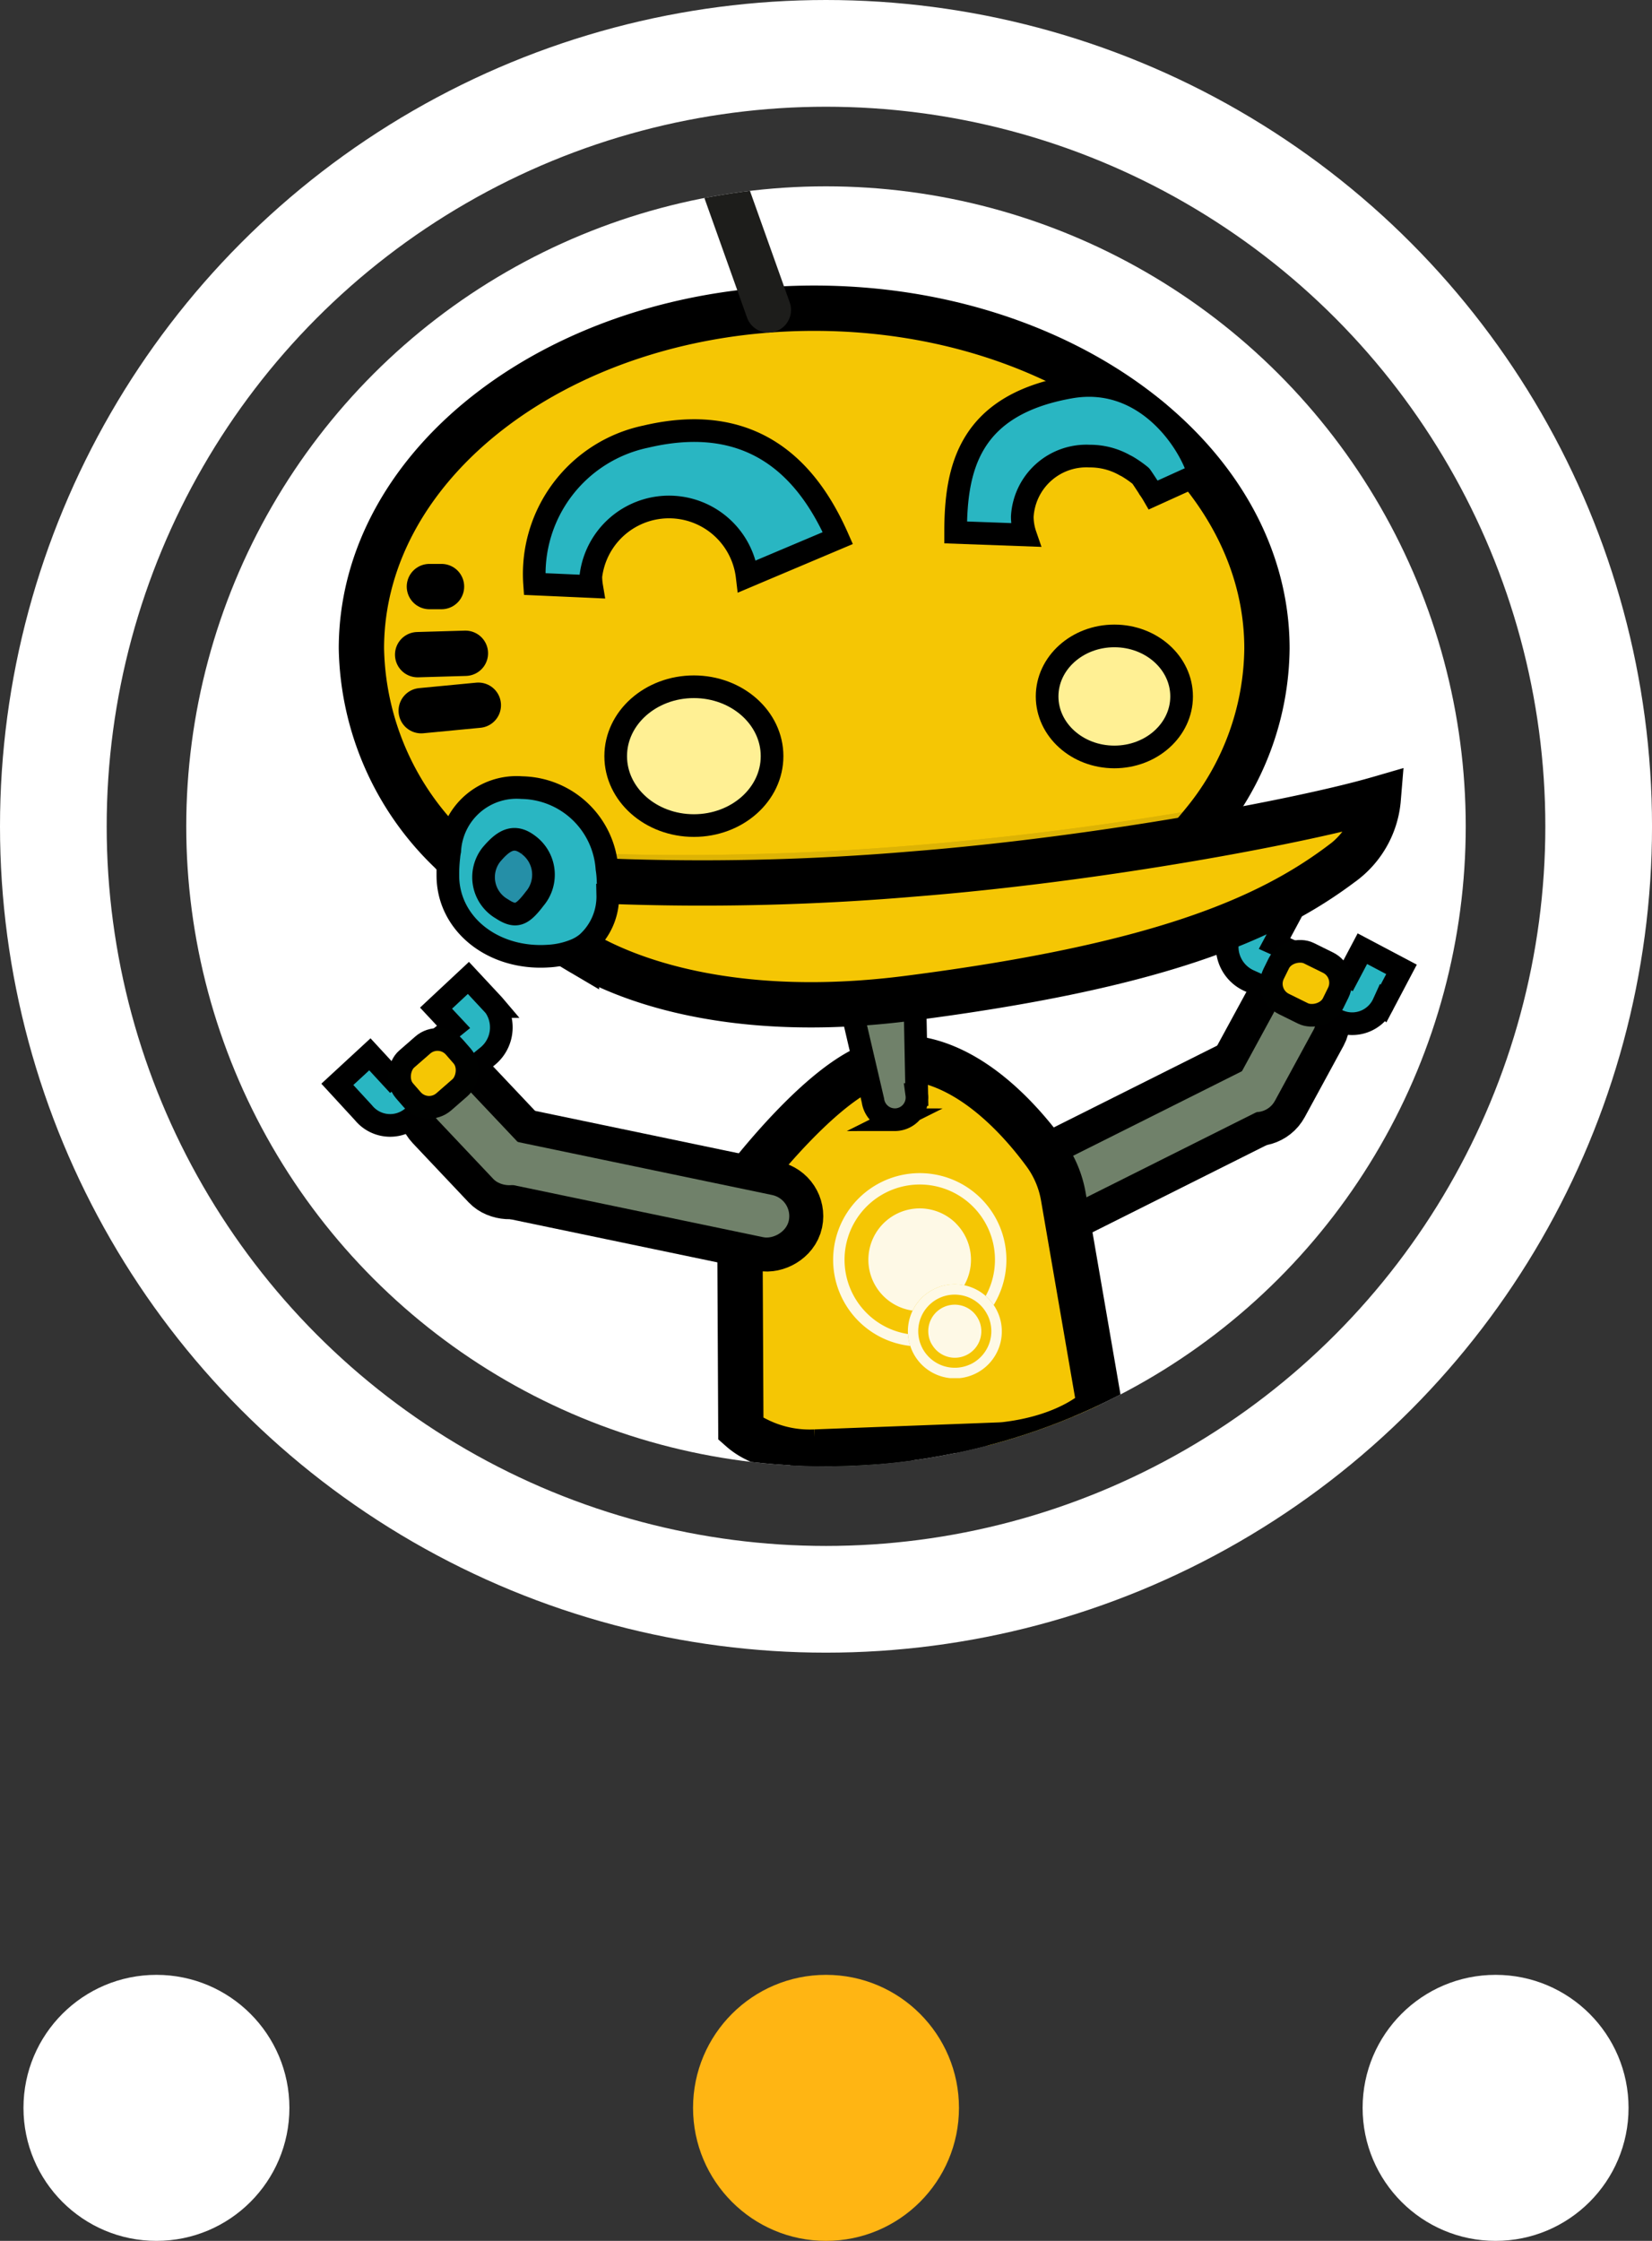 <svg xmlns="http://www.w3.org/2000/svg" xmlns:xlink="http://www.w3.org/1999/xlink" width="92.909" height="125.978" viewBox="0 0 92.909 125.978"><rect x="0" y="0" width="92.909" height="125.978" fill="#333333" stroke="none"/><defs><clipPath id="a"><path d="M346.342,100.248h0a35.98,35.98,0,0,0-31.159,17.989h0a35.979,35.979,0,0,0,0,35.979h0a35.98,35.98,0,0,0,31.159,17.99h0a35.98,35.98,0,0,0,31.159-17.99h0a35.979,35.979,0,0,0,0-35.979h0A35.98,35.98,0,0,0,346.342,100.248Z" transform="translate(-310.363 -100.248)" fill="none"/></clipPath><clipPath id="b"><rect width="9.741" height="11.528" fill="none"/></clipPath></defs><g transform="translate(-140.921 -38.557)"><g transform="translate(143.921 41.557)"><g transform="translate(7.475 7.475)"><g clip-path="url(#a)"><rect width="103.518" height="94.538" transform="translate(-14.208 -5.255)" fill="#fff"/><g transform="translate(8.497 -9.285)"><g transform="translate(36.722 49.405)"><g transform="translate(0 5.052)"><rect width="2.424" height="17.319" rx="1.212" transform="translate(1.085 13.828) rotate(-116.594)" fill="none" stroke="#000" stroke-miterlimit="10" stroke-width="3.823"/><rect width="2.424" height="6.998" rx="1.212" transform="translate(16.643 0) rotate(28.55)" fill="none" stroke="#000" stroke-miterlimit="10" stroke-width="3.823"/><rect width="2.424" height="17.319" rx="1.212" transform="translate(1.085 13.828) rotate(-116.594)" fill="#70816a"/><rect width="2.424" height="6.998" rx="1.212" transform="translate(16.643 0) rotate(28.55)" fill="#70816a"/></g><g transform="translate(13.313)"><path d="M431.318,182.359l2.194,1.177-.682,1.272,4.117,1.849.824-1.56,2.2,1.163-1.014,1.922a1.933,1.933,0,0,1-2.536.97l-5.031-2.26a2.09,2.09,0,0,1-1.106-2.593l.056-.119Zm1.094,2.261-.01,0Z" transform="translate(-430.157 -182.359)" fill="#29b6c2" stroke="#000" stroke-miterlimit="10" stroke-width="1.274"/><rect width="3.183" height="3.728" rx="1.263" transform="translate(2.064 5.288) rotate(-63.754)" fill="#f5c604" stroke="#000100" stroke-miterlimit="10" stroke-width="1.274"/></g></g><g transform="translate(27.381 78.139)"><rect width="3.026" height="8.859" rx="1.513" transform="translate(0 6.951)" fill="none" stroke="#000" stroke-miterlimit="10" stroke-width="3.823"/><rect width="3.026" height="10.062" rx="1.513" fill="none" stroke="#000" stroke-miterlimit="10" stroke-width="3.823"/><rect width="3.026" height="8.859" rx="1.513" transform="translate(0 6.951)" fill="#6c7f65"/><rect width="3.026" height="10.062" rx="1.513" fill="#6c7f65"/></g><g transform="translate(36.558 77.636)"><rect width="3.026" height="8.859" rx="1.513" transform="translate(0.827 7.453)" fill="none" stroke="#000" stroke-miterlimit="10" stroke-width="3.823"/><path d="M405.066,250.682h0a1.513,1.513,0,0,1-1.657-1.354l-.826-7.524a1.513,1.513,0,0,1,1.353-1.657h0a1.513,1.513,0,0,1,1.657,1.354l.826,7.524A1.513,1.513,0,0,1,405.066,250.682Z" transform="translate(-402.575 -240.139)" fill="none" stroke="#000" stroke-miterlimit="10" stroke-width="3.823"/><rect width="3.026" height="8.859" rx="1.513" transform="translate(0.827 7.453)" fill="#6c7f65"/><path d="M405.066,250.682h0a1.513,1.513,0,0,1-1.657-1.354l-.826-7.524a1.513,1.513,0,0,1,1.353-1.657h0a1.513,1.513,0,0,1,1.657,1.354l.826,7.524A1.513,1.513,0,0,1,405.066,250.682Z" transform="translate(-402.575 -240.139)" fill="#6c7f65"/></g><path d="M388.671,222.33l-10.357.393a6.585,6.585,0,0,1-3.32-.719,3.765,3.765,0,0,1-.857-.57l-.06-12.095a4.077,4.077,0,0,1,.923-2.592c1.5-1.827,4.533-5.217,6.895-5.876a6.759,6.759,0,0,1,2.061-.257c3.328.48,6.023,3.587,7.3,5.334a5.815,5.815,0,0,1,1.015,2.4l2.047,11.851s-1.539,1.663-5.307,2.107C388.9,222.318,388.783,222.326,388.671,222.33Z" transform="translate(-351.443 -142.282)" fill="#f5c604" stroke="#000" stroke-miterlimit="10" stroke-width="2.548"/><path d="M387.311,271.863l-3.691-.339a1.371,1.371,0,0,1-1.241-1.48l.438-5.174a.415.415,0,0,1,.414-.38h2.828a.415.415,0,0,1,.4.321l1.472,6.336A.586.586,0,0,1,387.311,271.863Z" transform="translate(-355.686 -174.955)" fill="#f5c604" stroke="#000" stroke-miterlimit="10" stroke-width="2.548"/><path d="M408.2,272.261l-3.945-.349a1.372,1.372,0,0,1-1.241-1.481l.438-5.174a.415.415,0,0,1,.414-.38h2.828a.415.415,0,0,1,.4.321l2.54,5.147a1.257,1.257,0,0,1-.171,1.413A1.461,1.461,0,0,1,408.2,272.261Z" transform="translate(-366.238 -175.153)" fill="#f5c604" stroke="#000" stroke-miterlimit="10" stroke-width="2.548"/><g transform="translate(28.472 52.367)"><path d="M388.908,197.812a1.246,1.246,0,0,1-1.232-1.076l-1.646-7.052c-.094-.682,1.085-1.145,1.767-1.239s2.108.09,2.2.772l.144,7.181a1.247,1.247,0,0,1-1.235,1.415Z" transform="translate(-386.025 -188.422)" fill="#70816a"/></g><g transform="translate(28.472 52.367)"><path d="M388.908,197.812a1.246,1.246,0,0,1-1.232-1.076l-1.646-7.052c-.094-.682,1.085-1.145,1.767-1.239s2.108.09,2.2.772l.144,7.181a1.247,1.247,0,0,1-1.235,1.415Z" transform="translate(-386.025 -188.422)" fill="none" stroke="#000" stroke-miterlimit="10" stroke-width="1.274"/></g><path d="M381.453,133.41a15.649,15.649,0,0,1-3.555,9.762c-.256.317-.517.629-.791.934a20.467,20.467,0,0,1-1.731,1.712,28.441,28.441,0,0,1-15.714,6.531,33.905,33.905,0,0,1-3.673.2,32.049,32.049,0,0,1-12.776-2.577,27.6,27.6,0,0,1-2.87-1.457c-.218-.13-.436-.261-.654-.4-.5-.318-1-.647-1.469-1-.28-.205-.548-.411-.809-.622q-.785-.626-1.495-1.307c-.143-.137-.28-.274-.417-.411a16.191,16.191,0,0,1-4.974-11.368c0-10.566,11.4-19.132,25.464-19.132S381.453,122.845,381.453,133.41Z" transform="translate(-329.171 -98.138)" fill="#f5c604" stroke="#000" stroke-miterlimit="10" stroke-width="2.548"/><g transform="translate(6.534 44.216)" opacity="0.1"><path d="M382.838,172.674c.162-.025.318-.056.473-.081a18.876,18.876,0,0,1-1.419,1.687c-.262.038-.523.075-.785.106-4.588.635-9.837,1.189-14.849,1.457a141.6,141.6,0,0,1-16.143-.006c-1.569-.1-2.839-.218-3.811-.324-.516-.056-.946-.112-1.295-.162-.729-.1-1.09-.168-1.09-.168a2,2,0,0,0,.031.5,3.223,3.223,0,0,0,.38,1.021v.006a5.921,5.921,0,0,0,.685.971,23.607,23.607,0,0,1-3.891-3.013,8.267,8.267,0,0,1,.056-.977c.143.019.3.037.467.062q.682.084,1.663.187c.865.081,1.905.168,3.125.243,1.077.068,2.285.125,3.636.162,3.306.1,7.428.087,12.371-.168a183.747,183.747,0,0,0,21.187-2.441C383.374,172.058,383.112,172.369,382.838,172.674Z" transform="translate(-341.125 -171.74)"/><path d="M382.838,172.674c.162-.025.318-.056.473-.081a18.876,18.876,0,0,1-1.419,1.687c-.262.038-.523.075-.785.106-4.588.635-9.837,1.189-14.849,1.457a141.6,141.6,0,0,1-16.143-.006c-1.569-.1-2.839-.218-3.811-.324-.516-.056-.946-.112-1.295-.162-.729-.1-1.09-.168-1.09-.168a2,2,0,0,0,.031.5,3.223,3.223,0,0,0,.38,1.021v.006a5.921,5.921,0,0,0,.685.971,23.607,23.607,0,0,1-3.891-3.013,8.267,8.267,0,0,1,.056-.977c.143.019.3.037.467.062q.682.084,1.663.187c.865.081,1.905.168,3.125.243,1.077.068,2.285.125,3.636.162,3.306.1,7.428.087,12.371-.168a183.747,183.747,0,0,0,21.187-2.441C383.374,172.058,383.112,172.369,382.838,172.674Z" transform="translate(-341.125 -171.74)"/></g><g transform="translate(16.382)"><line x2="3.216" y2="9.016" transform="translate(4.643 7.219)" stroke-width="2.548" stroke="#1d1d1b" stroke-linecap="round" stroke-linejoin="round" fill="none"/><path d="M368.5,85.642c0,2.2-.919,3.117-2.686,3.24-2.5.174-4.533-1.456-4.533-3.655s.831-3.982,3.334-3.982S368.5,83.443,368.5,85.642Z" transform="translate(-361.282 -81.245)" fill="#29b6c2" stroke="#000" stroke-miterlimit="10" stroke-width="1.274"/><path d="M368.837,85.681c-.022.878-.177,1.123-.952,1.153a1.633,1.633,0,0,1-1.861-1.583c.062-.755.255-1.268,1.1-1.25A1.631,1.631,0,0,1,368.837,85.681Z" transform="translate(-363.705 -82.654)" fill="#258fa7" stroke="#000" stroke-miterlimit="10" stroke-width="1.274"/></g><g transform="translate(27.883 64.758)" opacity="0.9"><g clip-path="url(#b)"><path d="M393.807,218.692a2.887,2.887,0,1,0-2.441,4.9,2.628,2.628,0,0,1,2.9-1.422,2.888,2.888,0,0,0-.462-3.476" transform="translate(-386.895 -215.86)" fill="#fff"/><path d="M386.7,221.647a4.23,4.23,0,1,1,6.7-.959,2.631,2.631,0,0,1,.447.512,4.872,4.872,0,1,0-4.69,2.3,2.645,2.645,0,0,1-.128-.669,4.2,4.2,0,0,1-2.328-1.183" transform="translate(-384.818 -213.782)" fill="#fff"/><path d="M398.245,227.742a2.613,2.613,0,0,0-.448-.511,2.664,2.664,0,0,0-1.205-.6,2.629,2.629,0,0,0-2.9,1.422,2.655,2.655,0,0,0-.264,1.319,2.6,2.6,0,0,0,.129.669,2.735,2.735,0,0,0,.117.3,2.639,2.639,0,1,0,4.573-2.6m-1.309,3.333a2.06,2.06,0,0,1-2.738-.982c0-.008-.006-.016-.01-.022a2.062,2.062,0,0,1,.992-2.717,2.035,2.035,0,0,1,1.018-.189,2.047,2.047,0,0,1,1.68,1.1c.013.025.028.049.04.075a2.059,2.059,0,0,1-.983,2.738" transform="translate(-389.218 -220.325)" fill="#fff"/><path d="M398.607,229.78a1.489,1.489,0,0,0-2.825.817,1.467,1.467,0,0,0,.131.454,1.367,1.367,0,0,0,.1.17,1.488,1.488,0,0,0,2.654-1.305c-.017-.045-.035-.091-.056-.136" transform="translate(-390.42 -221.526)" fill="#fff"/></g></g><path d="M396.753,170.739a4.981,4.981,0,0,1-2,3.592c-.006.006-.012.012-.019.012-4.208,3.182-10.447,5.815-24.449,7.608-.492.063-.978.118-1.451.162-7.994.772-13.8-.835-17.171-2.9a10.189,10.189,0,0,1-2.272-1.824,5.244,5.244,0,0,1-.467-.579,3.861,3.861,0,0,1-.6-1.152,2.323,2.323,0,0,1-.112-.747s.529.087,1.587.187c.865.087,2.08.187,3.648.256v.006a139.49,139.49,0,0,0,17.115-.4c5.292-.417,10.846-1.171,15.59-1.98.162-.025.317-.056.473-.081C391.044,172.133,394.718,171.33,396.753,170.739Z" transform="translate(-338.214 -127.012)" fill="#f5c604" stroke="#000" stroke-miterlimit="10" stroke-width="2.548"/><g transform="translate(6.223 43.092)"><path d="M349.5,174.886c0,.206-.006.405-.025.592a3.506,3.506,0,0,1-1.171,2.7,2.651,2.651,0,0,1-.6.367,4.622,4.622,0,0,1-1.563.361c-3.119.212-5.659-1.805-5.659-4.532v-.063a8.266,8.266,0,0,1,.056-.977,3.069,3.069,0,0,1,.05-.349,3.763,3.763,0,0,1,4.053-3.549,4.886,4.886,0,0,1,4.788,4.551,5.223,5.223,0,0,1,.062.7C349.5,174.756,349.5,174.818,349.5,174.886Z" transform="translate(-340.489 -169.439)" fill="#29b6c2" stroke="#000" stroke-miterlimit="10" stroke-width="1.274"/><path d="M347.451,178.717c-.712.936-1.057,1.091-1.847.573a2.054,2.054,0,0,1-.6-3.037c.654-.775,1.248-1.193,2.075-.571A2.082,2.082,0,0,1,347.451,178.717Z" transform="translate(-342.574 -172.478)" fill="#258fa7" stroke="#000" stroke-miterlimit="10" stroke-width="1.274"/></g><g transform="translate(11.054 20.482)"><path d="M412.6,128.155l-2.565,1.164a4.4,4.4,0,0,0-.243-.374,1.5,1.5,0,0,0-.1-.162c-.174-.268-.349-.529-.361-.536a5.89,5.89,0,0,0-.735-.516,1.015,1.015,0,0,0-.143-.075,3.967,3.967,0,0,0-2-.523,3.609,3.609,0,0,0-3.785,3.4,3.177,3.177,0,0,0,.174,1.033l-3.923-.143c0-3.574.722-7.147,6.419-8.162C409.588,122.5,412.1,126.356,412.6,128.155Z" transform="translate(-375.2 -123.164)" fill="#29b6c2" stroke="#000" stroke-miterlimit="10" stroke-width="1.274"/><path d="M367.47,134.395l-5.1,2.154a4.426,4.426,0,0,0-8.79,0,3.539,3.539,0,0,0,.049.573l-3.212-.143a7.888,7.888,0,0,1,6.251-8.287C363.155,127.16,366.025,131.119,367.47,134.395Z" transform="translate(-350.377 -125.817)" fill="#29b6c2" stroke="#000" stroke-miterlimit="10" stroke-width="1.274"/></g><ellipse cx="4.397" cy="3.902" rx="4.397" ry="3.902" transform="translate(15.655 37.418)" fill="#fff094" stroke="#000" stroke-miterlimit="10" stroke-width="1.274"/><ellipse cx="3.782" cy="3.402" rx="3.782" ry="3.402" transform="translate(39.918 34.56)" fill="#fff094" stroke="#000" stroke-miterlimit="10" stroke-width="1.274"/><g transform="translate(4.516 31.786)"><line x2="0.682" transform="translate(0.661)" stroke-width="2.548" stroke="#000" stroke-linecap="round" stroke-linejoin="round" fill="none"/><line y1="0.078" x2="2.687" transform="translate(0 3.75)" stroke-width="2.548" stroke="#000" stroke-linecap="round" stroke-linejoin="round" fill="none"/><line y1="0.308" x2="3.213" transform="translate(0.201 6.67)" stroke-width="2.548" stroke="#000" stroke-linecap="round" stroke-linejoin="round" fill="none"/></g><g transform="translate(0 53.786)"><g transform="translate(4.802 5.438)"><rect width="2.424" height="17.319" rx="1.212" transform="matrix(0.204, -0.979, 0.979, 0.204, 3.387, 5.854)" fill="none" stroke="#000" stroke-miterlimit="10" stroke-width="3.823"/><rect width="2.424" height="6.998" rx="1.212" transform="matrix(-0.727, 0.687, -0.687, -0.727, 6.569, 5.085)" fill="none" stroke="#000" stroke-miterlimit="10" stroke-width="3.823"/><rect width="2.424" height="17.319" rx="1.212" transform="matrix(0.204, -0.979, 0.979, 0.204, 3.387, 5.854)" fill="#70816a"/><rect width="2.424" height="6.998" rx="1.212" transform="matrix(-0.727, 0.687, -0.687, -0.727, 6.569, 5.085)" fill="#70816a"/></g><path d="M336.53,192.834l.085.1a2.09,2.09,0,0,1-.405,2.79l-4.284,3.473a1.932,1.932,0,0,1-2.7-.288l-1.473-1.6,1.83-1.688,1.2,1.3,3.506-2.842-.985-1.054,1.82-1.7Zm-1.88.949-.008.007Z" transform="translate(-327.753 -191.325)" fill="#29b6c2" stroke="#000" stroke-miterlimit="10" stroke-width="1.274"/><rect width="3.183" height="3.728" rx="1.263" transform="translate(5.038 7.793) rotate(-131.087)" fill="#f5c604" stroke="#000100" stroke-miterlimit="10" stroke-width="1.274"/></g></g></g></g><circle cx="43.455" cy="43.455" r="43.455" fill="none" stroke="#fff" stroke-miterlimit="10" stroke-width="6"/></g><g transform="translate(142.241 149.579)"><circle cx="7.478" cy="7.478" r="7.478" fill="#fff"/><circle cx="7.478" cy="7.478" r="7.478" transform="translate(37.657)" fill="#ffb513"/><circle cx="7.478" cy="7.478" r="7.478" transform="translate(75.314)" fill="#fff"/></g></g></svg>